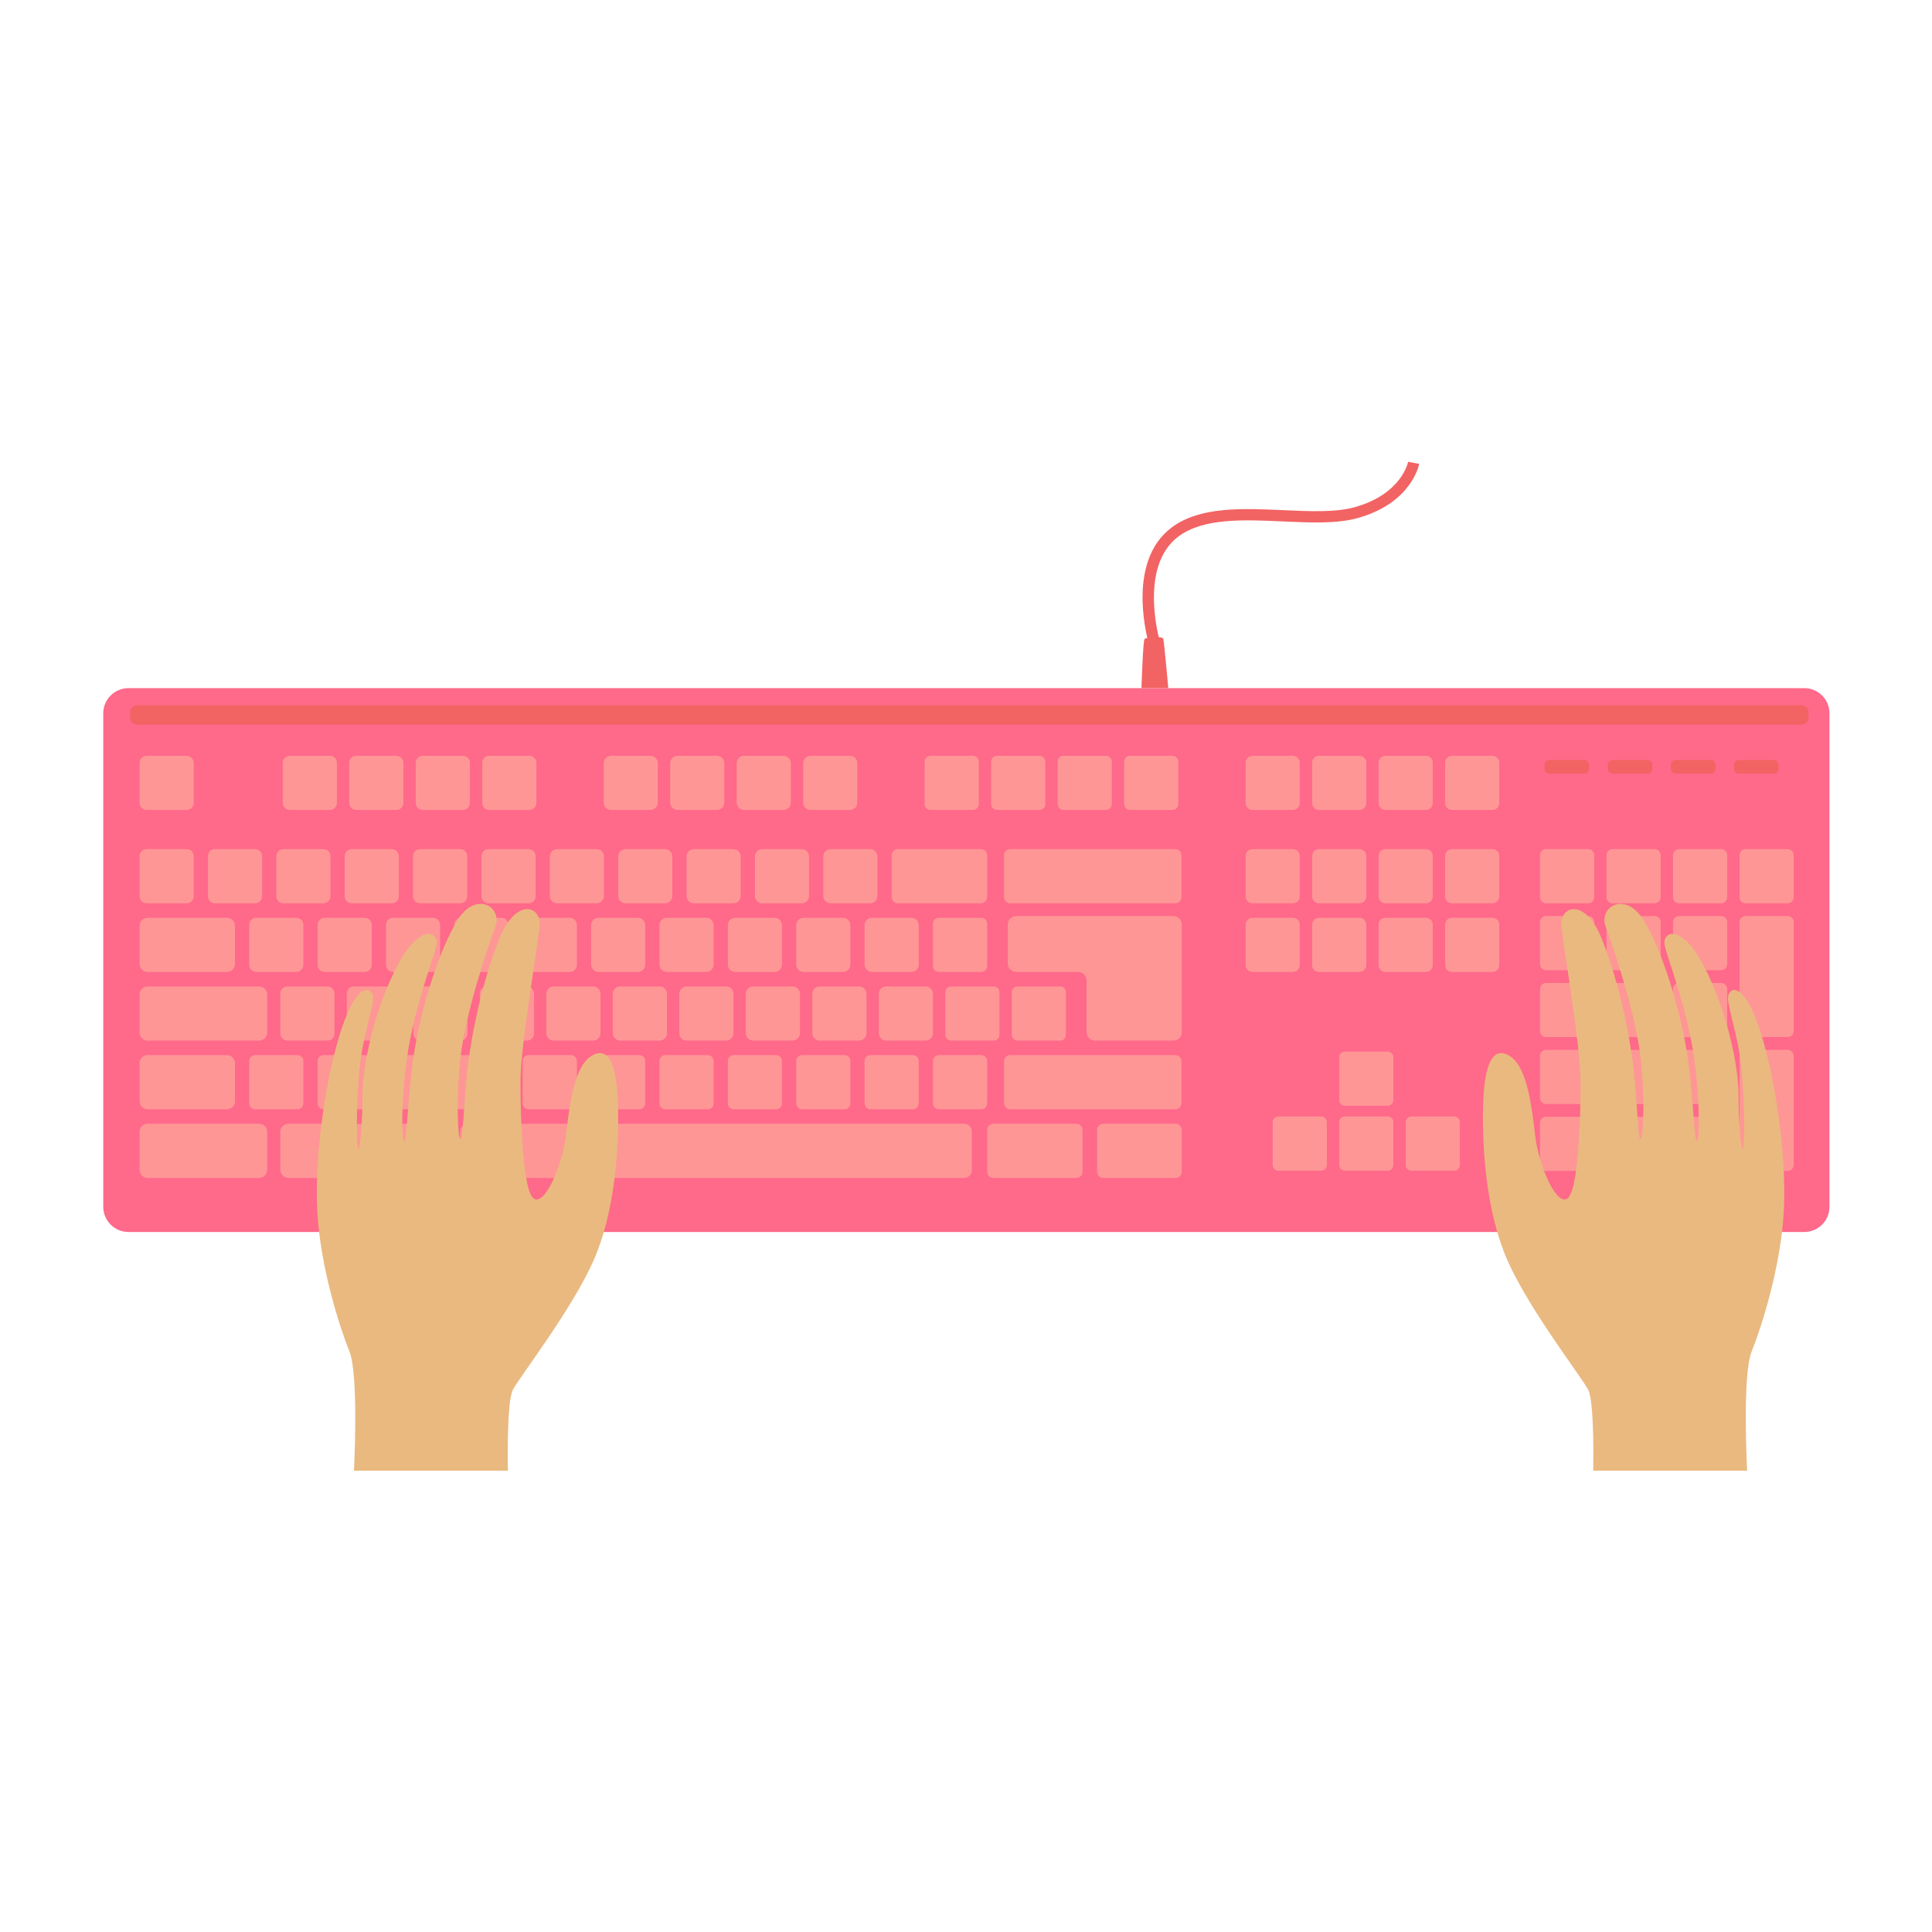 <svg xmlns="http://www.w3.org/2000/svg" xmlns:xlink="http://www.w3.org/1999/xlink" width="1080" zoomAndPan="magnify" viewBox="0 0 810 810" height="1080" preserveAspectRatio="xMidYMid meet" version="1.0"><defs><clipPath id="8debdd4676"><path d="M 43 288 L 767.41 288 L 767.41 517 L 43 517 Z M 43 288 " clip-rule="nonzero"/></clipPath><clipPath id="2257648c7f"><path d="M 479 193.629 L 595 193.629 L 595 271 L 479 271 Z M 479 193.629 " clip-rule="nonzero"/></clipPath><clipPath id="7479452cd8"><path d="M 132 378 L 260 378 L 260 616.629 L 132 616.629 Z M 132 378 " clip-rule="nonzero"/></clipPath><clipPath id="78e7d9d799"><path d="M 621 378 L 749 378 L 749 616.629 L 621 616.629 Z M 621 378 " clip-rule="nonzero"/></clipPath></defs><g clip-path="url(#8debdd4676)"><path fill="#ff698a" d="M 756.441 516.52 L 53.871 516.52 C 48.027 516.52 43.289 511.785 43.289 505.941 L 43.289 299.078 C 43.289 293.234 48.027 288.5 53.871 288.5 L 756.441 288.5 C 762.293 288.5 767.023 293.234 767.023 299.078 L 767.023 505.941 C 767.023 511.785 762.293 516.52 756.441 516.52 " fill-opacity="1" fill-rule="nonzero"/></g><path fill="#f26363" d="M 478.566 288.492 C 478.566 288.492 479.188 268.762 479.859 267.918 C 480.535 267.078 487.391 266.543 487.727 267.891 C 488.07 269.238 489.812 288.492 489.812 288.492 L 478.566 288.492 " fill-opacity="1" fill-rule="nonzero"/><g clip-path="url(#2257648c7f)"><path fill="#f26363" d="M 481.934 270.969 C 481.492 269.535 471.441 235.633 491.449 220.98 C 503.289 212.316 520.938 213.117 538.012 213.887 C 549.438 214.41 560.23 214.895 568.406 212.523 C 587.523 206.973 590.246 194.152 590.348 193.609 L 594.992 194.477 C 594.871 195.133 591.773 210.656 569.723 217.062 C 560.801 219.652 549.621 219.148 537.797 218.609 C 521.543 217.867 504.734 217.109 494.242 224.793 C 476.906 237.484 486.348 269.273 486.445 269.59 L 481.934 270.969 " fill-opacity="1" fill-rule="nonzero"/></g><path fill="#f26363" d="M 755.281 303.789 L 57.508 303.789 C 55.863 303.789 54.531 302.453 54.531 300.809 L 54.531 298.668 C 54.531 297.023 55.863 295.695 57.508 295.695 L 755.281 295.695 C 756.926 295.695 758.262 297.023 758.262 298.668 L 758.262 300.809 C 758.262 302.453 756.926 303.789 755.281 303.789 " fill-opacity="1" fill-rule="nonzero"/><path fill="#ff9696" d="M 404.215 471.137 L 196.191 471.137 C 194.406 471.137 192.961 472.586 192.961 474.371 L 192.961 490.613 C 192.961 492.402 194.406 493.852 196.191 493.852 L 404.215 493.852 C 406 493.852 407.449 492.402 407.449 490.613 L 407.449 474.371 C 407.449 472.586 406 471.137 404.215 471.137 " fill-opacity="1" fill-rule="nonzero"/><path fill="#ff9696" d="M 495.473 387.605 L 495.473 432.727 C 495.473 434.688 493.879 436.281 491.914 436.281 L 459.117 436.281 C 457.152 436.281 455.562 434.688 455.562 432.727 L 455.562 411.055 C 455.562 409.09 453.973 407.496 452.012 407.496 L 426.07 407.496 C 424.105 407.496 422.516 405.906 422.516 403.941 L 422.516 387.605 C 422.516 385.648 424.105 384.055 426.07 384.055 L 491.914 384.055 C 493.879 384.055 495.473 385.648 495.473 387.605 " fill-opacity="1" fill-rule="nonzero"/><path fill="#ff9696" d="M 78.27 339.582 L 61.453 339.582 C 59.828 339.582 58.508 338.266 58.508 336.641 L 58.508 319.816 C 58.508 318.191 59.828 316.875 61.453 316.875 L 78.27 316.875 C 79.898 316.875 81.215 318.191 81.215 319.816 L 81.215 336.641 C 81.215 338.266 79.898 339.582 78.27 339.582 " fill-opacity="1" fill-rule="nonzero"/><path fill="#ff9696" d="M 78.27 378.715 L 61.453 378.715 C 59.828 378.715 58.508 377.395 58.508 375.766 L 58.508 358.945 C 58.508 357.316 59.828 356 61.453 356 L 78.27 356 C 79.898 356 81.215 357.316 81.215 358.945 L 81.215 375.766 C 81.215 377.395 79.898 378.715 78.27 378.715 " fill-opacity="1" fill-rule="nonzero"/><path fill="#ff9696" d="M 95.141 407.496 L 61.895 407.496 C 60.023 407.496 58.508 405.977 58.508 404.105 L 58.508 388.176 C 58.508 386.305 60.023 384.785 61.895 384.785 L 95.141 384.785 C 97.012 384.785 98.531 386.305 98.531 388.176 L 98.531 404.105 C 98.531 405.977 97.012 407.496 95.141 407.496 " fill-opacity="1" fill-rule="nonzero"/><path fill="#ff9696" d="M 183.836 493.852 L 150.594 493.852 C 148.723 493.852 147.207 492.328 147.207 490.457 L 147.207 474.527 C 147.207 472.652 148.723 471.137 150.594 471.137 L 183.836 471.137 C 185.707 471.137 187.227 472.652 187.227 474.527 L 187.227 490.457 C 187.227 492.328 185.707 493.852 183.836 493.852 " fill-opacity="1" fill-rule="nonzero"/><path fill="#ff9696" d="M 451.262 493.852 L 416.469 493.852 C 415.027 493.852 413.859 492.676 413.859 491.234 L 413.859 473.754 C 413.859 472.305 415.027 471.137 416.469 471.137 L 451.262 471.137 C 452.711 471.137 453.875 472.305 453.875 473.754 L 453.875 491.234 C 453.875 492.676 452.711 493.852 451.262 493.852 " fill-opacity="1" fill-rule="nonzero"/><path fill="#ff9696" d="M 95.141 465.066 L 61.895 465.066 C 60.023 465.066 58.508 463.547 58.508 461.676 L 58.508 445.746 C 58.508 443.871 60.023 442.352 61.895 442.352 L 95.141 442.352 C 97.012 442.352 98.531 443.871 98.531 445.746 L 98.531 461.676 C 98.531 463.547 97.012 465.066 95.141 465.066 " fill-opacity="1" fill-rule="nonzero"/><path fill="#ff9696" d="M 108.629 436.281 L 61.895 436.281 C 60.023 436.281 58.508 434.762 58.508 432.891 L 58.508 416.961 C 58.508 415.086 60.023 413.57 61.895 413.57 L 108.629 413.57 C 110.504 413.57 112.02 415.086 112.02 416.961 L 112.02 432.891 C 112.02 434.762 110.504 436.281 108.629 436.281 " fill-opacity="1" fill-rule="nonzero"/><path fill="#ff9696" d="M 108.629 493.852 L 61.895 493.852 C 60.023 493.852 58.508 492.328 58.508 490.457 L 58.508 474.527 C 58.508 472.652 60.023 471.137 61.895 471.137 L 108.629 471.137 C 110.504 471.137 112.02 472.652 112.02 474.527 L 112.02 490.457 C 112.02 492.328 110.504 493.852 108.629 493.852 " fill-opacity="1" fill-rule="nonzero"/><path fill="#ff9696" d="M 106.938 378.715 L 90.117 378.715 C 88.492 378.715 87.176 377.395 87.176 375.766 L 87.176 358.945 C 87.176 357.316 88.492 356 90.117 356 L 106.938 356 C 108.562 356 109.883 357.316 109.883 358.945 L 109.883 375.766 C 109.883 377.395 108.562 378.715 106.938 378.715 " fill-opacity="1" fill-rule="nonzero"/><path fill="#ff9696" d="M 124.25 407.496 L 107.43 407.496 C 105.805 407.496 104.488 406.18 104.488 404.551 L 104.488 387.73 C 104.488 386.102 105.805 384.785 107.43 384.785 L 124.25 384.785 C 125.879 384.785 127.195 386.102 127.195 387.73 L 127.195 404.551 C 127.195 406.18 125.879 407.496 124.25 407.496 " fill-opacity="1" fill-rule="nonzero"/><path fill="#ff9696" d="M 137.293 436.281 L 120.473 436.281 C 118.844 436.281 117.527 434.965 117.527 433.336 L 117.527 416.516 C 117.527 414.887 118.844 413.57 120.473 413.57 L 137.293 413.57 C 138.918 413.57 140.234 414.887 140.234 416.516 L 140.234 433.336 C 140.234 434.965 138.918 436.281 137.293 436.281 " fill-opacity="1" fill-rule="nonzero"/><path fill="#ff9696" d="M 124.746 465.066 L 106.938 465.066 C 105.582 465.066 104.488 463.973 104.488 462.617 L 104.488 444.805 C 104.488 443.449 105.582 442.352 106.938 442.352 L 124.746 442.352 C 126.098 442.352 127.195 443.449 127.195 444.805 L 127.195 462.617 C 127.195 463.973 126.098 465.066 124.746 465.066 " fill-opacity="1" fill-rule="nonzero"/><path fill="#ff9696" d="M 153.41 465.066 L 135.602 465.066 C 134.25 465.066 133.152 463.973 133.152 462.617 L 133.152 444.805 C 133.152 443.449 134.25 442.352 135.602 442.352 L 153.41 442.352 C 154.766 442.352 155.859 443.449 155.859 444.805 L 155.859 462.617 C 155.859 463.973 154.766 465.066 153.41 465.066 " fill-opacity="1" fill-rule="nonzero"/><path fill="#ff9696" d="M 182.078 465.066 L 164.27 465.066 C 162.914 465.066 161.82 463.973 161.82 462.617 L 161.82 444.805 C 161.82 443.449 162.914 442.352 164.27 442.352 L 182.078 442.352 C 183.434 442.352 184.527 443.449 184.527 444.805 L 184.527 462.617 C 184.527 463.973 183.434 465.066 182.078 465.066 " fill-opacity="1" fill-rule="nonzero"/><path fill="#ff9696" d="M 210.746 465.066 L 192.934 465.066 C 191.582 465.066 190.484 463.973 190.484 462.617 L 190.484 444.805 C 190.484 443.449 191.582 442.352 192.934 442.352 L 210.746 442.352 C 212.098 442.352 213.191 443.449 213.191 444.805 L 213.191 462.617 C 213.191 463.973 212.098 465.066 210.746 465.066 " fill-opacity="1" fill-rule="nonzero"/><path fill="#ff9696" d="M 239.414 465.066 L 221.602 465.066 C 220.25 465.066 219.152 463.973 219.152 462.617 L 219.152 444.805 C 219.152 443.449 220.25 442.352 221.602 442.352 L 239.414 442.352 C 240.762 442.352 241.859 443.449 241.859 444.805 L 241.859 462.617 C 241.859 463.973 240.762 465.066 239.414 465.066 " fill-opacity="1" fill-rule="nonzero"/><path fill="#ff9696" d="M 268.078 465.066 L 250.266 465.066 C 248.914 465.066 247.82 463.973 247.82 462.617 L 247.82 444.805 C 247.82 443.449 248.914 442.352 250.266 442.352 L 268.078 442.352 C 269.43 442.352 270.527 443.449 270.527 444.805 L 270.527 462.617 C 270.527 463.973 269.43 465.066 268.078 465.066 " fill-opacity="1" fill-rule="nonzero"/><path fill="#ff9696" d="M 296.742 465.066 L 278.934 465.066 C 277.582 465.066 276.484 463.973 276.484 462.617 L 276.484 444.805 C 276.484 443.449 277.582 442.352 278.934 442.352 L 296.742 442.352 C 298.098 442.352 299.195 443.449 299.195 444.805 L 299.195 462.617 C 299.195 463.973 298.098 465.066 296.742 465.066 " fill-opacity="1" fill-rule="nonzero"/><path fill="#ff9696" d="M 325.41 465.066 L 307.602 465.066 C 306.246 465.066 305.152 463.973 305.152 462.617 L 305.152 444.805 C 305.152 443.449 306.246 442.352 307.602 442.352 L 325.41 442.352 C 326.762 442.352 327.859 443.449 327.859 444.805 L 327.859 462.617 C 327.859 463.973 326.762 465.066 325.41 465.066 " fill-opacity="1" fill-rule="nonzero"/><path fill="#ff9696" d="M 354.074 465.066 L 336.266 465.066 C 334.914 465.066 333.816 463.973 333.816 462.617 L 333.816 444.805 C 333.816 443.449 334.914 442.352 336.266 442.352 L 354.074 442.352 C 355.43 442.352 356.523 443.449 356.523 444.805 L 356.523 462.617 C 356.523 463.973 355.43 465.066 354.074 465.066 " fill-opacity="1" fill-rule="nonzero"/><path fill="#ff9696" d="M 382.742 465.066 L 364.934 465.066 C 363.578 465.066 362.48 463.973 362.48 462.617 L 362.48 444.805 C 362.48 443.449 363.578 442.352 364.934 442.352 L 382.742 442.352 C 384.094 442.352 385.191 443.449 385.191 444.805 L 385.191 462.617 C 385.191 463.973 384.094 465.066 382.742 465.066 " fill-opacity="1" fill-rule="nonzero"/><path fill="#ff9696" d="M 411.41 465.066 L 393.598 465.066 C 392.246 465.066 391.148 463.973 391.148 462.617 L 391.148 444.805 C 391.148 443.449 392.246 442.352 393.598 442.352 L 411.41 442.352 C 412.766 442.352 413.859 443.449 413.859 444.805 L 413.859 462.617 C 413.859 463.973 412.766 465.066 411.41 465.066 " fill-opacity="1" fill-rule="nonzero"/><path fill="#ff9696" d="M 165.172 436.281 L 148.352 436.281 C 146.727 436.281 145.406 434.965 145.406 433.336 L 145.406 416.516 C 145.406 414.887 146.727 413.57 148.352 413.57 L 165.172 413.57 C 166.797 413.57 168.113 414.887 168.113 416.516 L 168.113 433.336 C 168.113 434.965 166.797 436.281 165.172 436.281 " fill-opacity="1" fill-rule="nonzero"/><path fill="#ff9696" d="M 136.848 493.852 L 120.918 493.852 C 119.043 493.852 117.527 492.328 117.527 490.457 L 117.527 474.527 C 117.527 472.652 119.043 471.137 120.918 471.137 L 136.848 471.137 C 138.719 471.137 140.234 472.652 140.234 474.527 L 140.234 490.457 C 140.234 492.328 138.719 493.852 136.848 493.852 " fill-opacity="1" fill-rule="nonzero"/><path fill="#ff9696" d="M 492.855 493.852 L 462.562 493.852 C 461.121 493.852 459.945 492.676 459.945 491.234 L 459.945 473.754 C 459.945 472.305 461.121 471.137 462.562 471.137 L 492.855 471.137 C 494.305 471.137 495.473 472.305 495.473 473.754 L 495.473 491.234 C 495.473 492.676 494.305 493.852 492.855 493.852 " fill-opacity="1" fill-rule="nonzero"/><path fill="#ff9696" d="M 193.051 436.281 L 176.23 436.281 C 174.605 436.281 173.285 434.965 173.285 433.336 L 173.285 416.516 C 173.285 414.887 174.605 413.57 176.23 413.57 L 193.051 413.57 C 194.676 413.57 195.992 414.887 195.992 416.516 L 195.992 433.336 C 195.992 434.965 194.676 436.281 193.051 436.281 " fill-opacity="1" fill-rule="nonzero"/><path fill="#ff9696" d="M 220.93 436.281 L 204.109 436.281 C 202.484 436.281 201.164 434.965 201.164 433.336 L 201.164 416.516 C 201.164 414.887 202.484 413.57 204.109 413.57 L 220.93 413.57 C 222.555 413.57 223.875 414.887 223.875 416.516 L 223.875 433.336 C 223.875 434.965 222.555 436.281 220.93 436.281 " fill-opacity="1" fill-rule="nonzero"/><path fill="#ff9696" d="M 248.652 436.281 L 232.145 436.281 C 230.434 436.281 229.047 434.891 229.047 433.18 L 229.047 416.672 C 229.047 414.957 230.434 413.57 232.145 413.57 L 248.652 413.57 C 250.367 413.57 251.754 414.957 251.754 416.672 L 251.754 433.18 C 251.754 434.891 250.367 436.281 248.652 436.281 " fill-opacity="1" fill-rule="nonzero"/><path fill="#ff9696" d="M 276.531 436.281 L 260.023 436.281 C 258.312 436.281 256.926 434.891 256.926 433.18 L 256.926 416.672 C 256.926 414.957 258.312 413.57 260.023 413.57 L 276.531 413.57 C 278.246 413.57 279.633 414.957 279.633 416.672 L 279.633 433.18 C 279.633 434.891 278.246 436.281 276.531 436.281 " fill-opacity="1" fill-rule="nonzero"/><path fill="#ff9696" d="M 304.41 436.281 L 287.902 436.281 C 286.191 436.281 284.805 434.891 284.805 433.18 L 284.805 416.672 C 284.805 414.957 286.191 413.57 287.902 413.57 L 304.41 413.57 C 306.125 413.57 307.512 414.957 307.512 416.672 L 307.512 433.18 C 307.512 434.891 306.125 436.281 304.41 436.281 " fill-opacity="1" fill-rule="nonzero"/><path fill="#ff9696" d="M 332.289 436.281 L 315.781 436.281 C 314.07 436.281 312.684 434.891 312.684 433.18 L 312.684 416.672 C 312.684 414.957 314.07 413.57 315.781 413.57 L 332.289 413.57 C 334.004 413.57 335.391 414.957 335.391 416.672 L 335.391 433.18 C 335.391 434.891 334.004 436.281 332.289 436.281 " fill-opacity="1" fill-rule="nonzero"/><path fill="#ff9696" d="M 360.172 436.281 L 343.66 436.281 C 341.949 436.281 340.562 434.891 340.562 433.18 L 340.562 416.672 C 340.562 414.957 341.949 413.57 343.66 413.57 L 360.172 413.57 C 361.883 413.57 363.27 414.957 363.27 416.672 L 363.27 433.18 C 363.27 434.891 361.883 436.281 360.172 436.281 " fill-opacity="1" fill-rule="nonzero"/><path fill="#ff9696" d="M 388.051 436.281 L 371.543 436.281 C 369.828 436.281 368.441 434.891 368.441 433.18 L 368.441 416.672 C 368.441 414.957 369.828 413.57 371.543 413.57 L 388.051 413.57 C 389.762 413.57 391.148 414.957 391.148 416.672 L 391.148 433.18 C 391.148 434.891 389.762 436.281 388.051 436.281 " fill-opacity="1" fill-rule="nonzero"/><path fill="#ff9696" d="M 416.578 436.281 L 398.77 436.281 C 397.418 436.281 396.32 435.188 396.32 433.832 L 396.32 416.02 C 396.32 414.664 397.418 413.57 398.77 413.57 L 416.578 413.57 C 417.934 413.57 419.027 414.664 419.027 416.02 L 419.027 433.832 C 419.027 435.188 417.934 436.281 416.578 436.281 " fill-opacity="1" fill-rule="nonzero"/><path fill="#ff9696" d="M 444.457 436.281 L 426.648 436.281 C 425.293 436.281 424.199 435.188 424.199 433.832 L 424.199 416.02 C 424.199 414.664 425.293 413.57 426.648 413.57 L 444.457 413.57 C 445.812 413.57 446.91 414.664 446.91 416.02 L 446.91 433.832 C 446.91 435.188 445.812 436.281 444.457 436.281 " fill-opacity="1" fill-rule="nonzero"/><path fill="#ff9696" d="M 152.918 407.496 L 136.098 407.496 C 134.473 407.496 133.152 406.18 133.152 404.551 L 133.152 387.73 C 133.152 386.102 134.473 384.785 136.098 384.785 L 152.918 384.785 C 154.543 384.785 155.859 386.102 155.859 387.73 L 155.859 404.551 C 155.859 406.18 154.543 407.496 152.918 407.496 " fill-opacity="1" fill-rule="nonzero"/><path fill="#ff9696" d="M 181.582 407.496 L 164.766 407.496 C 163.137 407.496 161.82 406.18 161.82 404.551 L 161.82 387.73 C 161.82 386.102 163.137 384.785 164.766 384.785 L 181.582 384.785 C 183.211 384.785 184.527 386.102 184.527 387.73 L 184.527 404.551 C 184.527 406.18 183.211 407.496 181.582 407.496 " fill-opacity="1" fill-rule="nonzero"/><path fill="#ff9696" d="M 210.25 407.496 L 193.43 407.496 C 191.805 407.496 190.484 406.18 190.484 404.551 L 190.484 387.73 C 190.484 386.102 191.805 384.785 193.43 384.785 L 210.25 384.785 C 211.875 384.785 213.191 386.102 213.191 387.73 L 213.191 404.551 C 213.191 406.18 211.875 407.496 210.25 407.496 " fill-opacity="1" fill-rule="nonzero"/><path fill="#ff9696" d="M 238.914 407.496 L 222.098 407.496 C 220.473 407.496 219.152 406.18 219.152 404.551 L 219.152 387.73 C 219.152 386.102 220.473 384.785 222.098 384.785 L 238.914 384.785 C 240.543 384.785 241.859 386.102 241.859 387.73 L 241.859 404.551 C 241.859 406.18 240.543 407.496 238.914 407.496 " fill-opacity="1" fill-rule="nonzero"/><path fill="#ff9696" d="M 267.426 407.496 L 250.918 407.496 C 249.207 407.496 247.82 406.109 247.82 404.395 L 247.82 387.887 C 247.82 386.176 249.207 384.785 250.918 384.785 L 267.426 384.785 C 269.141 384.785 270.527 386.176 270.527 387.887 L 270.527 404.395 C 270.527 406.109 269.141 407.496 267.426 407.496 " fill-opacity="1" fill-rule="nonzero"/><path fill="#ff9696" d="M 296.094 407.496 L 279.582 407.496 C 277.875 407.496 276.484 406.109 276.484 404.395 L 276.484 387.887 C 276.484 386.176 277.875 384.785 279.582 384.785 L 296.094 384.785 C 297.805 384.785 299.195 386.176 299.195 387.887 L 299.195 404.395 C 299.195 406.109 297.805 407.496 296.094 407.496 " fill-opacity="1" fill-rule="nonzero"/><path fill="#ff9696" d="M 324.758 407.496 L 308.25 407.496 C 306.539 407.496 305.152 406.109 305.152 404.395 L 305.152 387.887 C 305.152 386.176 306.539 384.785 308.25 384.785 L 324.758 384.785 C 326.473 384.785 327.859 386.176 327.859 387.887 L 327.859 404.395 C 327.859 406.109 326.473 407.496 324.758 407.496 " fill-opacity="1" fill-rule="nonzero"/><path fill="#ff9696" d="M 353.426 407.496 L 336.918 407.496 C 335.203 407.496 333.816 406.109 333.816 404.395 L 333.816 387.887 C 333.816 386.176 335.203 384.785 336.918 384.785 L 353.426 384.785 C 355.137 384.785 356.523 386.176 356.523 387.887 L 356.523 404.395 C 356.523 406.109 355.137 407.496 353.426 407.496 " fill-opacity="1" fill-rule="nonzero"/><path fill="#ff9696" d="M 382.094 407.496 L 365.582 407.496 C 363.871 407.496 362.48 406.109 362.48 404.395 L 362.48 387.887 C 362.48 386.176 363.871 384.785 365.582 384.785 L 382.094 384.785 C 383.805 384.785 385.191 386.176 385.191 387.887 L 385.191 404.395 C 385.191 406.109 383.805 407.496 382.094 407.496 " fill-opacity="1" fill-rule="nonzero"/><path fill="#ff9696" d="M 411.41 407.496 L 393.598 407.496 C 392.246 407.496 391.148 406.402 391.148 405.047 L 391.148 387.234 C 391.148 385.879 392.246 384.785 393.598 384.785 L 411.41 384.785 C 412.766 384.785 413.859 385.879 413.859 387.234 L 413.859 405.047 C 413.859 406.402 412.766 407.496 411.41 407.496 " fill-opacity="1" fill-rule="nonzero"/><path fill="#ff9696" d="M 135.605 378.715 L 118.785 378.715 C 117.16 378.715 115.84 377.395 115.84 375.766 L 115.84 358.945 C 115.84 357.316 117.16 356 118.785 356 L 135.605 356 C 137.23 356 138.551 357.316 138.551 358.945 L 138.551 375.766 C 138.551 377.395 137.23 378.715 135.605 378.715 " fill-opacity="1" fill-rule="nonzero"/><path fill="#ff9696" d="M 164.27 378.715 L 147.449 378.715 C 145.824 378.715 144.508 377.395 144.508 375.766 L 144.508 358.945 C 144.508 357.316 145.824 356 147.449 356 L 164.27 356 C 165.898 356 167.215 357.316 167.215 358.945 L 167.215 375.766 C 167.215 377.395 165.898 378.715 164.27 378.715 " fill-opacity="1" fill-rule="nonzero"/><path fill="#ff9696" d="M 192.938 378.715 L 176.117 378.715 C 174.492 378.715 173.172 377.395 173.172 375.766 L 173.172 358.945 C 173.172 357.316 174.492 356 176.117 356 L 192.938 356 C 194.562 356 195.883 357.316 195.883 358.945 L 195.883 375.766 C 195.883 377.395 194.562 378.715 192.938 378.715 " fill-opacity="1" fill-rule="nonzero"/><path fill="#ff9696" d="M 221.605 378.715 L 204.785 378.715 C 203.16 378.715 201.84 377.395 201.84 375.766 L 201.84 358.945 C 201.84 357.316 203.16 356 204.785 356 L 221.605 356 C 223.23 356 224.547 357.316 224.547 358.945 L 224.547 375.766 C 224.547 377.395 223.23 378.715 221.605 378.715 " fill-opacity="1" fill-rule="nonzero"/><path fill="#ff9696" d="M 250.113 378.715 L 233.605 378.715 C 231.895 378.715 230.508 377.324 230.508 375.613 L 230.508 359.102 C 230.508 357.391 231.895 356 233.605 356 L 250.113 356 C 251.828 356 253.215 357.391 253.215 359.102 L 253.215 375.613 C 253.215 377.324 251.828 378.715 250.113 378.715 " fill-opacity="1" fill-rule="nonzero"/><path fill="#ff9696" d="M 278.781 378.715 L 262.273 378.715 C 260.559 378.715 259.172 377.324 259.172 375.613 L 259.172 359.102 C 259.172 357.391 260.559 356 262.273 356 L 278.781 356 C 280.492 356 281.879 357.391 281.879 359.102 L 281.879 375.613 C 281.879 377.324 280.492 378.715 278.781 378.715 " fill-opacity="1" fill-rule="nonzero"/><path fill="#ff9696" d="M 307.445 378.715 L 290.938 378.715 C 289.227 378.715 287.84 377.324 287.84 375.613 L 287.84 359.102 C 287.84 357.391 289.227 356 290.938 356 L 307.445 356 C 309.16 356 310.547 357.391 310.547 359.102 L 310.547 375.613 C 310.547 377.324 309.16 378.715 307.445 378.715 " fill-opacity="1" fill-rule="nonzero"/><path fill="#ff9696" d="M 336.113 378.715 L 319.605 378.715 C 317.895 378.715 316.504 377.324 316.504 375.613 L 316.504 359.102 C 316.504 357.391 317.895 356 319.605 356 L 336.113 356 C 337.824 356 339.215 357.391 339.215 359.102 L 339.215 375.613 C 339.215 377.324 337.824 378.715 336.113 378.715 " fill-opacity="1" fill-rule="nonzero"/><path fill="#ff9696" d="M 364.781 378.715 L 348.27 378.715 C 346.559 378.715 345.172 377.324 345.172 375.613 L 345.172 359.102 C 345.172 357.391 346.559 356 348.27 356 L 364.781 356 C 366.492 356 367.879 357.391 367.879 359.102 L 367.879 375.613 C 367.879 377.324 366.492 378.715 364.781 378.715 " fill-opacity="1" fill-rule="nonzero"/><path fill="#ff9696" d="M 411.242 378.715 L 376.453 378.715 C 375.008 378.715 373.836 377.539 373.836 376.098 L 373.836 358.617 C 373.836 357.172 375.008 356 376.453 356 L 411.242 356 C 412.688 356 413.859 357.172 413.859 358.617 L 413.859 376.098 C 413.859 377.539 412.688 378.715 411.242 378.715 " fill-opacity="1" fill-rule="nonzero"/><path fill="#ff9696" d="M 492.746 378.715 L 423.551 378.715 C 422.109 378.715 420.941 377.539 420.941 376.098 L 420.941 358.617 C 420.941 357.172 422.109 356 423.551 356 L 492.746 356 C 494.188 356 495.359 357.172 495.359 358.617 L 495.359 376.098 C 495.359 377.539 494.188 378.715 492.746 378.715 " fill-opacity="1" fill-rule="nonzero"/><path fill="#ff9696" d="M 492.746 465.066 L 423.551 465.066 C 422.109 465.066 420.941 463.891 420.941 462.449 L 420.941 444.969 C 420.941 443.52 422.109 442.352 423.551 442.352 L 492.746 442.352 C 494.188 442.352 495.359 443.52 495.359 444.969 L 495.359 462.449 C 495.359 463.891 494.188 465.066 492.746 465.066 " fill-opacity="1" fill-rule="nonzero"/><path fill="#ff9696" d="M 138.305 339.582 L 121.484 339.582 C 119.859 339.582 118.539 338.266 118.539 336.641 L 118.539 319.816 C 118.539 318.191 119.859 316.875 121.484 316.875 L 138.305 316.875 C 139.93 316.875 141.246 318.191 141.246 319.816 L 141.246 336.641 C 141.246 338.266 139.93 339.582 138.305 339.582 " fill-opacity="1" fill-rule="nonzero"/><path fill="#ff9696" d="M 166.184 339.582 L 149.363 339.582 C 147.734 339.582 146.418 338.266 146.418 336.641 L 146.418 319.816 C 146.418 318.191 147.734 316.875 149.363 316.875 L 166.184 316.875 C 167.809 316.875 169.125 318.191 169.125 319.816 L 169.125 336.641 C 169.125 338.266 167.809 339.582 166.184 339.582 " fill-opacity="1" fill-rule="nonzero"/><path fill="#ff9696" d="M 194.062 339.582 L 177.242 339.582 C 175.617 339.582 174.297 338.266 174.297 336.641 L 174.297 319.816 C 174.297 318.191 175.617 316.875 177.242 316.875 L 194.062 316.875 C 195.688 316.875 197.004 318.191 197.004 319.816 L 197.004 336.641 C 197.004 338.266 195.688 339.582 194.062 339.582 " fill-opacity="1" fill-rule="nonzero"/><path fill="#ff9696" d="M 221.941 339.582 L 205.121 339.582 C 203.496 339.582 202.176 338.266 202.176 336.641 L 202.176 319.816 C 202.176 318.191 203.496 316.875 205.121 316.875 L 221.941 316.875 C 223.566 316.875 224.887 318.191 224.887 319.816 L 224.887 336.641 C 224.887 338.266 223.566 339.582 221.941 339.582 " fill-opacity="1" fill-rule="nonzero"/><path fill="#ff9696" d="M 272.711 339.582 L 256.203 339.582 C 254.488 339.582 253.102 338.199 253.102 336.484 L 253.102 319.973 C 253.102 318.258 254.488 316.875 256.203 316.875 L 272.711 316.875 C 274.422 316.875 275.809 318.258 275.809 319.973 L 275.809 336.484 C 275.809 338.199 274.422 339.582 272.711 339.582 " fill-opacity="1" fill-rule="nonzero"/><path fill="#ff9696" d="M 300.59 339.582 L 284.082 339.582 C 282.367 339.582 280.98 338.199 280.98 336.484 L 280.98 319.973 C 280.98 318.258 282.367 316.875 284.082 316.875 L 300.59 316.875 C 302.301 316.875 303.688 318.258 303.688 319.973 L 303.688 336.484 C 303.688 338.199 302.301 339.582 300.59 339.582 " fill-opacity="1" fill-rule="nonzero"/><path fill="#ff9696" d="M 328.469 339.582 L 311.961 339.582 C 310.246 339.582 308.859 338.199 308.859 336.484 L 308.859 319.973 C 308.859 318.258 310.246 316.875 311.961 316.875 L 328.469 316.875 C 330.18 316.875 331.566 318.258 331.566 319.973 L 331.566 336.484 C 331.566 338.199 330.18 339.582 328.469 339.582 " fill-opacity="1" fill-rule="nonzero"/><path fill="#ff9696" d="M 356.348 339.582 L 339.84 339.582 C 338.125 339.582 336.738 338.199 336.738 336.484 L 336.738 319.973 C 336.738 318.258 338.125 316.875 339.84 316.875 L 356.348 316.875 C 358.059 316.875 359.445 318.258 359.445 319.973 L 359.445 336.484 C 359.445 338.199 358.059 339.582 356.348 339.582 " fill-opacity="1" fill-rule="nonzero"/><path fill="#ff9696" d="M 407.926 339.582 L 390.113 339.582 C 388.762 339.582 387.664 338.488 387.664 337.137 L 387.664 319.32 C 387.664 317.969 388.762 316.875 390.113 316.875 L 407.926 316.875 C 409.273 316.875 410.371 317.969 410.371 319.32 L 410.371 337.137 C 410.371 338.488 409.273 339.582 407.926 339.582 " fill-opacity="1" fill-rule="nonzero"/><path fill="#ff9696" d="M 435.805 339.582 L 417.992 339.582 C 416.641 339.582 415.547 338.488 415.547 337.137 L 415.547 319.32 C 415.547 317.969 416.641 316.875 417.992 316.875 L 435.805 316.875 C 437.152 316.875 438.25 317.969 438.25 319.32 L 438.25 337.137 C 438.25 338.488 437.152 339.582 435.805 339.582 " fill-opacity="1" fill-rule="nonzero"/><path fill="#ff9696" d="M 463.684 339.582 L 445.871 339.582 C 444.52 339.582 443.426 338.488 443.426 337.137 L 443.426 319.32 C 443.426 317.969 444.52 316.875 445.871 316.875 L 463.684 316.875 C 465.035 316.875 466.129 317.969 466.129 319.32 L 466.129 337.137 C 466.129 338.488 465.035 339.582 463.684 339.582 " fill-opacity="1" fill-rule="nonzero"/><path fill="#ff9696" d="M 491.562 339.582 L 473.75 339.582 C 472.398 339.582 471.305 338.488 471.305 337.137 L 471.305 319.32 C 471.305 317.969 472.398 316.875 473.75 316.875 L 491.562 316.875 C 492.914 316.875 494.008 317.969 494.008 319.32 L 494.008 337.137 C 494.008 338.488 492.914 339.582 491.562 339.582 " fill-opacity="1" fill-rule="nonzero"/><path fill="#ff9696" d="M 542.078 339.582 L 525.086 339.582 C 523.508 339.582 522.23 338.301 522.23 336.723 L 522.23 319.734 C 522.23 318.156 523.508 316.875 525.086 316.875 L 542.078 316.875 C 543.652 316.875 544.934 318.156 544.934 319.734 L 544.934 336.723 C 544.934 338.301 543.652 339.582 542.078 339.582 " fill-opacity="1" fill-rule="nonzero"/><path fill="#ff9696" d="M 569.957 339.582 L 552.969 339.582 C 551.387 339.582 550.109 338.301 550.109 336.723 L 550.109 319.734 C 550.109 318.156 551.387 316.875 552.969 316.875 L 569.957 316.875 C 571.531 316.875 572.812 318.156 572.812 319.734 L 572.812 336.723 C 572.812 338.301 571.531 339.582 569.957 339.582 " fill-opacity="1" fill-rule="nonzero"/><path fill="#ff9696" d="M 597.836 339.582 L 580.848 339.582 C 579.266 339.582 577.988 338.301 577.988 336.723 L 577.988 319.734 C 577.988 318.156 579.266 316.875 580.848 316.875 L 597.836 316.875 C 599.41 316.875 600.691 318.156 600.691 319.734 L 600.691 336.723 C 600.691 338.301 599.41 339.582 597.836 339.582 " fill-opacity="1" fill-rule="nonzero"/><path fill="#ff9696" d="M 625.715 339.582 L 608.727 339.582 C 607.145 339.582 605.867 338.301 605.867 336.723 L 605.867 319.734 C 605.867 318.156 607.145 316.875 608.727 316.875 L 625.715 316.875 C 627.293 316.875 628.574 318.156 628.574 319.734 L 628.574 336.723 C 628.574 338.301 627.293 339.582 625.715 339.582 " fill-opacity="1" fill-rule="nonzero"/><path fill="#ff9696" d="M 542.078 378.715 L 525.086 378.715 C 523.508 378.715 522.23 377.43 522.23 375.852 L 522.23 358.863 C 522.23 357.281 523.508 356 525.086 356 L 542.078 356 C 543.652 356 544.934 357.281 544.934 358.863 L 544.934 375.852 C 544.934 377.43 543.652 378.715 542.078 378.715 " fill-opacity="1" fill-rule="nonzero"/><path fill="#ff9696" d="M 569.957 378.715 L 552.969 378.715 C 551.387 378.715 550.109 377.43 550.109 375.852 L 550.109 358.863 C 550.109 357.281 551.387 356 552.969 356 L 569.957 356 C 571.531 356 572.812 357.281 572.812 358.863 L 572.812 375.852 C 572.812 377.43 571.531 378.715 569.957 378.715 " fill-opacity="1" fill-rule="nonzero"/><path fill="#ff9696" d="M 597.836 378.715 L 580.848 378.715 C 579.266 378.715 577.988 377.43 577.988 375.852 L 577.988 358.863 C 577.988 357.281 579.266 356 580.848 356 L 597.836 356 C 599.41 356 600.691 357.281 600.691 358.863 L 600.691 375.852 C 600.691 377.43 599.41 378.715 597.836 378.715 " fill-opacity="1" fill-rule="nonzero"/><path fill="#ff9696" d="M 625.715 378.715 L 608.727 378.715 C 607.145 378.715 605.867 377.43 605.867 375.852 L 605.867 358.863 C 605.867 357.281 607.145 356 608.727 356 L 625.715 356 C 627.293 356 628.574 357.281 628.574 358.863 L 628.574 375.852 C 628.574 377.43 627.293 378.715 625.715 378.715 " fill-opacity="1" fill-rule="nonzero"/><path fill="#ff9696" d="M 665.859 378.715 L 648.168 378.715 C 646.785 378.715 645.664 377.586 645.664 376.203 L 645.664 358.512 C 645.664 357.129 646.785 356 648.168 356 L 665.859 356 C 667.246 356 668.367 357.129 668.367 358.512 L 668.367 376.203 C 668.367 377.586 667.246 378.715 665.859 378.715 " fill-opacity="1" fill-rule="nonzero"/><path fill="#ff9696" d="M 693.742 378.715 L 676.051 378.715 C 674.664 378.715 673.543 377.586 673.543 376.203 L 673.543 358.512 C 673.543 357.129 674.664 356 676.051 356 L 693.742 356 C 695.125 356 696.246 357.129 696.246 358.512 L 696.246 376.203 C 696.246 377.586 695.125 378.715 693.742 378.715 " fill-opacity="1" fill-rule="nonzero"/><path fill="#ff9696" d="M 721.621 378.715 L 703.93 378.715 C 702.543 378.715 701.422 377.586 701.422 376.203 L 701.422 358.512 C 701.422 357.129 702.543 356 703.93 356 L 721.621 356 C 723.004 356 724.129 357.129 724.129 358.512 L 724.129 376.203 C 724.129 377.586 723.004 378.715 721.621 378.715 " fill-opacity="1" fill-rule="nonzero"/><path fill="#ff9696" d="M 749.504 378.711 L 731.812 378.711 C 730.426 378.711 729.309 377.586 729.309 376.199 L 729.309 358.512 C 729.309 357.125 730.426 356 731.812 356 L 749.504 356 C 750.887 356 752.008 357.125 752.008 358.512 L 752.008 376.199 C 752.008 377.586 750.887 378.711 749.504 378.711 " fill-opacity="1" fill-rule="nonzero"/><path fill="#ff9696" d="M 665.859 406.766 L 648.168 406.766 C 646.785 406.766 645.664 405.641 645.664 404.254 L 645.664 386.562 C 645.664 385.176 646.785 384.055 648.168 384.055 L 665.859 384.055 C 667.246 384.055 668.367 385.176 668.367 386.562 L 668.367 404.254 C 668.367 405.641 667.246 406.766 665.859 406.766 " fill-opacity="1" fill-rule="nonzero"/><path fill="#ff9696" d="M 693.742 406.766 L 676.051 406.766 C 674.664 406.766 673.543 405.641 673.543 404.254 L 673.543 386.562 C 673.543 385.176 674.664 384.055 676.051 384.055 L 693.742 384.055 C 695.125 384.055 696.246 385.176 696.246 386.562 L 696.246 404.254 C 696.246 405.641 695.125 406.766 693.742 406.766 " fill-opacity="1" fill-rule="nonzero"/><path fill="#ff9696" d="M 721.621 406.766 L 703.93 406.766 C 702.543 406.766 701.422 405.641 701.422 404.254 L 701.422 386.562 C 701.422 385.176 702.543 384.055 703.93 384.055 L 721.621 384.055 C 723.004 384.055 724.129 385.176 724.129 386.562 L 724.129 404.254 C 724.129 405.641 723.004 406.766 721.621 406.766 " fill-opacity="1" fill-rule="nonzero"/><path fill="#ff9696" d="M 665.859 434.816 L 648.168 434.816 C 646.785 434.816 645.664 433.695 645.664 432.305 L 645.664 414.617 C 645.664 413.23 646.785 412.105 648.168 412.105 L 665.859 412.105 C 667.246 412.105 668.367 413.23 668.367 414.617 L 668.367 432.305 C 668.367 433.695 667.246 434.816 665.859 434.816 " fill-opacity="1" fill-rule="nonzero"/><path fill="#ff9696" d="M 693.742 434.816 L 676.051 434.816 C 674.664 434.816 673.543 433.695 673.543 432.305 L 673.543 414.617 C 673.543 413.23 674.664 412.105 676.051 412.105 L 693.742 412.105 C 695.125 412.105 696.246 413.23 696.246 414.617 L 696.246 432.305 C 696.246 433.695 695.125 434.816 693.742 434.816 " fill-opacity="1" fill-rule="nonzero"/><path fill="#ff9696" d="M 721.621 434.816 L 703.93 434.816 C 702.543 434.816 701.422 433.695 701.422 432.305 L 701.422 414.617 C 701.422 413.23 702.543 412.105 703.93 412.105 L 721.621 412.105 C 723.004 412.105 724.129 413.23 724.129 414.617 L 724.129 432.305 C 724.129 433.695 723.004 434.816 721.621 434.816 " fill-opacity="1" fill-rule="nonzero"/><path fill="#ff9696" d="M 749.504 434.816 L 731.812 434.816 C 730.426 434.816 729.309 433.695 729.309 432.305 L 729.309 386.562 C 729.309 385.176 730.426 384.055 731.812 384.055 L 749.504 384.055 C 750.887 384.055 752.008 385.176 752.008 386.562 L 752.008 432.305 C 752.008 433.695 750.887 434.816 749.504 434.816 " fill-opacity="1" fill-rule="nonzero"/><path fill="#ff9696" d="M 665.859 462.875 L 648.168 462.875 C 646.785 462.875 645.664 461.746 645.664 460.363 L 645.664 442.672 C 645.664 441.281 646.785 440.16 648.168 440.16 L 665.859 440.16 C 667.246 440.16 668.367 441.281 668.367 442.672 L 668.367 460.363 C 668.367 461.746 667.246 462.875 665.859 462.875 " fill-opacity="1" fill-rule="nonzero"/><path fill="#ff9696" d="M 693.742 462.875 L 676.051 462.875 C 674.664 462.875 673.543 461.746 673.543 460.363 L 673.543 442.672 C 673.543 441.281 674.664 440.16 676.051 440.16 L 693.742 440.16 C 695.125 440.16 696.246 441.281 696.246 442.672 L 696.246 460.363 C 696.246 461.746 695.125 462.875 693.742 462.875 " fill-opacity="1" fill-rule="nonzero"/><path fill="#ff9696" d="M 721.621 462.875 L 703.93 462.875 C 702.543 462.875 701.422 461.746 701.422 460.363 L 701.422 442.672 C 701.422 441.281 702.543 440.16 703.93 440.16 L 721.621 440.16 C 723.004 440.16 724.129 441.281 724.129 442.672 L 724.129 460.363 C 724.129 461.746 723.004 462.875 721.621 462.875 " fill-opacity="1" fill-rule="nonzero"/><path fill="#ff9696" d="M 693.742 490.926 L 648.168 490.926 C 646.785 490.926 645.664 489.801 645.664 488.414 L 645.664 470.723 C 645.664 469.336 646.785 468.215 648.168 468.215 L 693.742 468.215 C 695.125 468.215 696.246 469.336 696.246 470.723 L 696.246 488.414 C 696.246 489.801 695.125 490.926 693.742 490.926 " fill-opacity="1" fill-rule="nonzero"/><path fill="#ff9696" d="M 721.621 490.926 L 703.93 490.926 C 702.543 490.926 701.422 489.801 701.422 488.414 L 701.422 470.723 C 701.422 469.336 702.543 468.215 703.93 468.215 L 721.621 468.215 C 723.004 468.215 724.129 469.336 724.129 470.723 L 724.129 488.414 C 724.129 489.801 723.004 490.926 721.621 490.926 " fill-opacity="1" fill-rule="nonzero"/><path fill="#ff9696" d="M 749.504 490.922 L 731.812 490.922 C 730.426 490.922 729.309 489.801 729.309 488.414 L 729.309 442.672 C 729.309 441.281 730.426 440.16 731.812 440.16 L 749.504 440.16 C 750.887 440.16 752.008 441.281 752.008 442.672 L 752.008 488.414 C 752.008 489.801 750.887 490.922 749.504 490.922 " fill-opacity="1" fill-rule="nonzero"/><path fill="#ff9696" d="M 542.078 407.496 L 525.086 407.496 C 523.508 407.496 522.23 406.215 522.23 404.633 L 522.23 387.648 C 522.23 386.066 523.508 384.785 525.086 384.785 L 542.078 384.785 C 543.652 384.785 544.934 386.066 544.934 387.648 L 544.934 404.633 C 544.934 406.215 543.652 407.496 542.078 407.496 " fill-opacity="1" fill-rule="nonzero"/><path fill="#ff9696" d="M 569.957 407.496 L 552.969 407.496 C 551.387 407.496 550.109 406.215 550.109 404.633 L 550.109 387.648 C 550.109 386.066 551.387 384.785 552.969 384.785 L 569.957 384.785 C 571.531 384.785 572.812 386.066 572.812 387.648 L 572.812 404.633 C 572.812 406.215 571.531 407.496 569.957 407.496 " fill-opacity="1" fill-rule="nonzero"/><path fill="#ff9696" d="M 597.836 407.496 L 580.848 407.496 C 579.266 407.496 577.988 406.215 577.988 404.633 L 577.988 387.648 C 577.988 386.066 579.266 384.785 580.848 384.785 L 597.836 384.785 C 599.41 384.785 600.691 386.066 600.691 387.648 L 600.691 404.633 C 600.691 406.215 599.41 407.496 597.836 407.496 " fill-opacity="1" fill-rule="nonzero"/><path fill="#ff9696" d="M 625.715 407.496 L 608.727 407.496 C 607.145 407.496 605.867 406.215 605.867 404.633 L 605.867 387.648 C 605.867 386.066 607.145 384.785 608.727 384.785 L 625.715 384.785 C 627.293 384.785 628.574 386.066 628.574 387.648 L 628.574 404.633 C 628.574 406.215 627.293 407.496 625.715 407.496 " fill-opacity="1" fill-rule="nonzero"/><path fill="#ff9696" d="M 553.922 490.816 L 535.949 490.816 C 534.641 490.816 533.582 489.754 533.582 488.449 L 533.582 470.469 C 533.582 469.16 534.641 468.102 535.949 468.102 L 553.922 468.102 C 555.23 468.102 556.293 469.16 556.293 470.469 L 556.293 488.449 C 556.293 489.754 555.23 490.816 553.922 490.816 " fill-opacity="1" fill-rule="nonzero"/><path fill="#ff9696" d="M 581.805 490.816 L 563.828 490.816 C 562.52 490.816 561.461 489.754 561.461 488.449 L 561.461 470.469 C 561.461 469.16 562.52 468.102 563.828 468.102 L 581.805 468.102 C 583.113 468.102 584.172 469.16 584.172 470.469 L 584.172 488.449 C 584.172 489.754 583.113 490.816 581.805 490.816 " fill-opacity="1" fill-rule="nonzero"/><path fill="#ff9696" d="M 581.805 463.602 L 563.828 463.602 C 562.52 463.602 561.461 462.543 561.461 461.234 L 561.461 443.258 C 561.461 441.949 562.52 440.891 563.828 440.891 L 581.805 440.891 C 583.113 440.891 584.172 441.949 584.172 443.258 L 584.172 461.234 C 584.172 462.543 583.113 463.602 581.805 463.602 " fill-opacity="1" fill-rule="nonzero"/><path fill="#ff9696" d="M 609.684 490.816 L 591.707 490.816 C 590.398 490.816 589.34 489.754 589.34 488.449 L 589.34 470.469 C 589.34 469.16 590.398 468.102 591.707 468.102 L 609.684 468.102 C 610.992 468.102 612.051 469.16 612.051 470.469 L 612.051 488.449 C 612.051 489.754 610.992 490.816 609.684 490.816 " fill-opacity="1" fill-rule="nonzero"/><path fill="#f26363" d="M 664.18 324.352 L 649.68 324.352 C 648.516 324.352 647.57 323.402 647.57 322.242 L 647.57 320.723 C 647.57 319.559 648.516 318.617 649.68 318.617 L 664.18 318.617 C 665.344 318.617 666.289 319.559 666.289 320.723 L 666.289 322.242 C 666.289 323.402 665.344 324.352 664.18 324.352 " fill-opacity="1" fill-rule="nonzero"/><path fill="#f26363" d="M 690.656 324.352 L 676.152 324.352 C 674.992 324.352 674.043 323.402 674.043 322.242 L 674.043 320.723 C 674.043 319.559 674.992 318.617 676.152 318.617 L 690.656 318.617 C 691.82 318.617 692.762 319.559 692.762 320.723 L 692.762 322.242 C 692.762 323.402 691.82 324.352 690.656 324.352 " fill-opacity="1" fill-rule="nonzero"/><path fill="#f26363" d="M 717.133 324.352 L 702.629 324.352 C 701.465 324.352 700.523 323.402 700.523 322.242 L 700.523 320.723 C 700.523 319.559 701.465 318.617 702.629 318.617 L 717.133 318.617 C 718.297 318.617 719.238 319.559 719.238 320.723 L 719.238 322.242 C 719.238 323.402 718.297 324.352 717.133 324.352 " fill-opacity="1" fill-rule="nonzero"/><path fill="#f26363" d="M 743.602 324.352 L 729.098 324.352 C 727.938 324.352 726.992 323.406 726.992 322.246 L 726.992 320.727 C 726.992 319.562 727.938 318.621 729.098 318.621 L 743.602 318.621 C 744.762 318.621 745.707 319.562 745.707 320.727 L 745.707 322.246 C 745.707 323.406 744.762 324.352 743.602 324.352 " fill-opacity="1" fill-rule="nonzero"/><g clip-path="url(#7479452cd8)"><path fill="#eab97f" d="M 212.93 616.598 C 212.93 616.598 212.297 587.91 215.039 582.637 C 217.781 577.371 239.715 549.102 248.781 528.645 C 257.848 508.184 259.535 481.398 259.113 463.68 C 258.691 445.961 254.895 437.945 247.516 443.008 C 240.133 448.07 238.445 466.422 237.18 476.758 C 235.918 487.094 229.168 504.812 224.109 502.703 C 219.047 500.594 218.199 468.113 218.199 453.344 C 218.199 438.578 225.582 396.184 226.215 387.957 C 226.848 379.73 216.516 376.566 209.766 392.594 C 203.016 408.629 197.535 432.887 195.848 449.762 C 194.16 466.633 194.16 477.18 193.105 477.602 C 192.051 478.023 191 461.359 193.105 443.008 C 195.215 424.66 204.496 397.027 207.656 388.59 C 210.82 380.156 199.527 373.402 191.891 385.637 C 184.25 397.871 176.656 422.336 173.703 440.898 C 170.754 459.461 170.754 478.023 169.488 478.441 C 168.223 478.867 168.012 456.086 171.809 436.473 C 175.602 416.855 181.93 401.457 182.984 396.184 C 184.039 390.91 176.445 386.48 166.746 404.625 C 157.043 422.762 151.984 447.016 151.984 458.617 C 151.984 470.223 151.074 480.668 150.402 481.504 C 149.137 483.086 149.453 459.035 150.93 446.387 C 152.406 433.727 156.199 423.391 156.414 418.754 C 156.621 414.113 150.508 410.527 143.758 429.719 C 137.012 448.914 131.738 483.715 133.004 507.555 C 134.27 531.387 142.496 556.699 146.5 566.609 C 150.508 576.523 148.398 616.598 148.398 616.598 L 212.93 616.598 " fill-opacity="1" fill-rule="nonzero"/></g><g clip-path="url(#78e7d9d799)"><path fill="#eab97f" d="M 667.957 616.602 C 667.957 616.602 668.586 587.914 665.848 582.641 C 663.109 577.371 641.172 549.105 632.102 528.645 C 623.039 508.184 621.355 481.402 621.773 463.684 C 622.195 445.965 625.992 437.949 633.371 443.012 C 640.75 448.07 642.441 466.422 643.707 476.758 C 644.965 487.094 651.723 504.812 656.781 502.703 C 661.84 500.594 662.688 468.113 662.688 453.348 C 662.688 438.578 655.301 396.188 654.672 387.961 C 654.039 379.734 664.371 376.574 671.121 392.602 C 677.867 408.633 683.352 432.887 685.039 449.766 C 686.73 466.637 686.73 477.184 687.773 477.602 C 688.832 478.027 689.887 461.363 687.773 443.012 C 685.672 424.66 676.391 397.031 673.227 388.598 C 670.066 380.152 681.359 373.406 688.996 385.645 C 696.637 397.875 704.227 422.34 707.18 440.902 C 710.133 459.465 710.133 478.027 711.395 478.445 C 712.66 478.867 712.875 456.09 709.082 436.473 C 705.277 416.859 698.957 401.461 697.902 396.188 C 696.848 390.914 704.438 386.48 714.141 404.625 C 723.84 422.762 728.898 447.016 728.898 458.621 C 728.898 470.223 729.812 480.668 730.484 481.504 C 731.75 483.086 731.434 459.039 729.957 446.387 C 728.48 433.73 724.684 423.395 724.473 418.754 C 724.262 414.113 730.379 410.527 737.121 429.723 C 743.879 448.914 749.145 483.719 747.883 507.555 C 746.613 531.391 738.391 556.699 734.387 566.613 C 730.379 576.523 732.484 616.602 732.484 616.602 L 667.957 616.602 " fill-opacity="1" fill-rule="nonzero"/></g></svg>